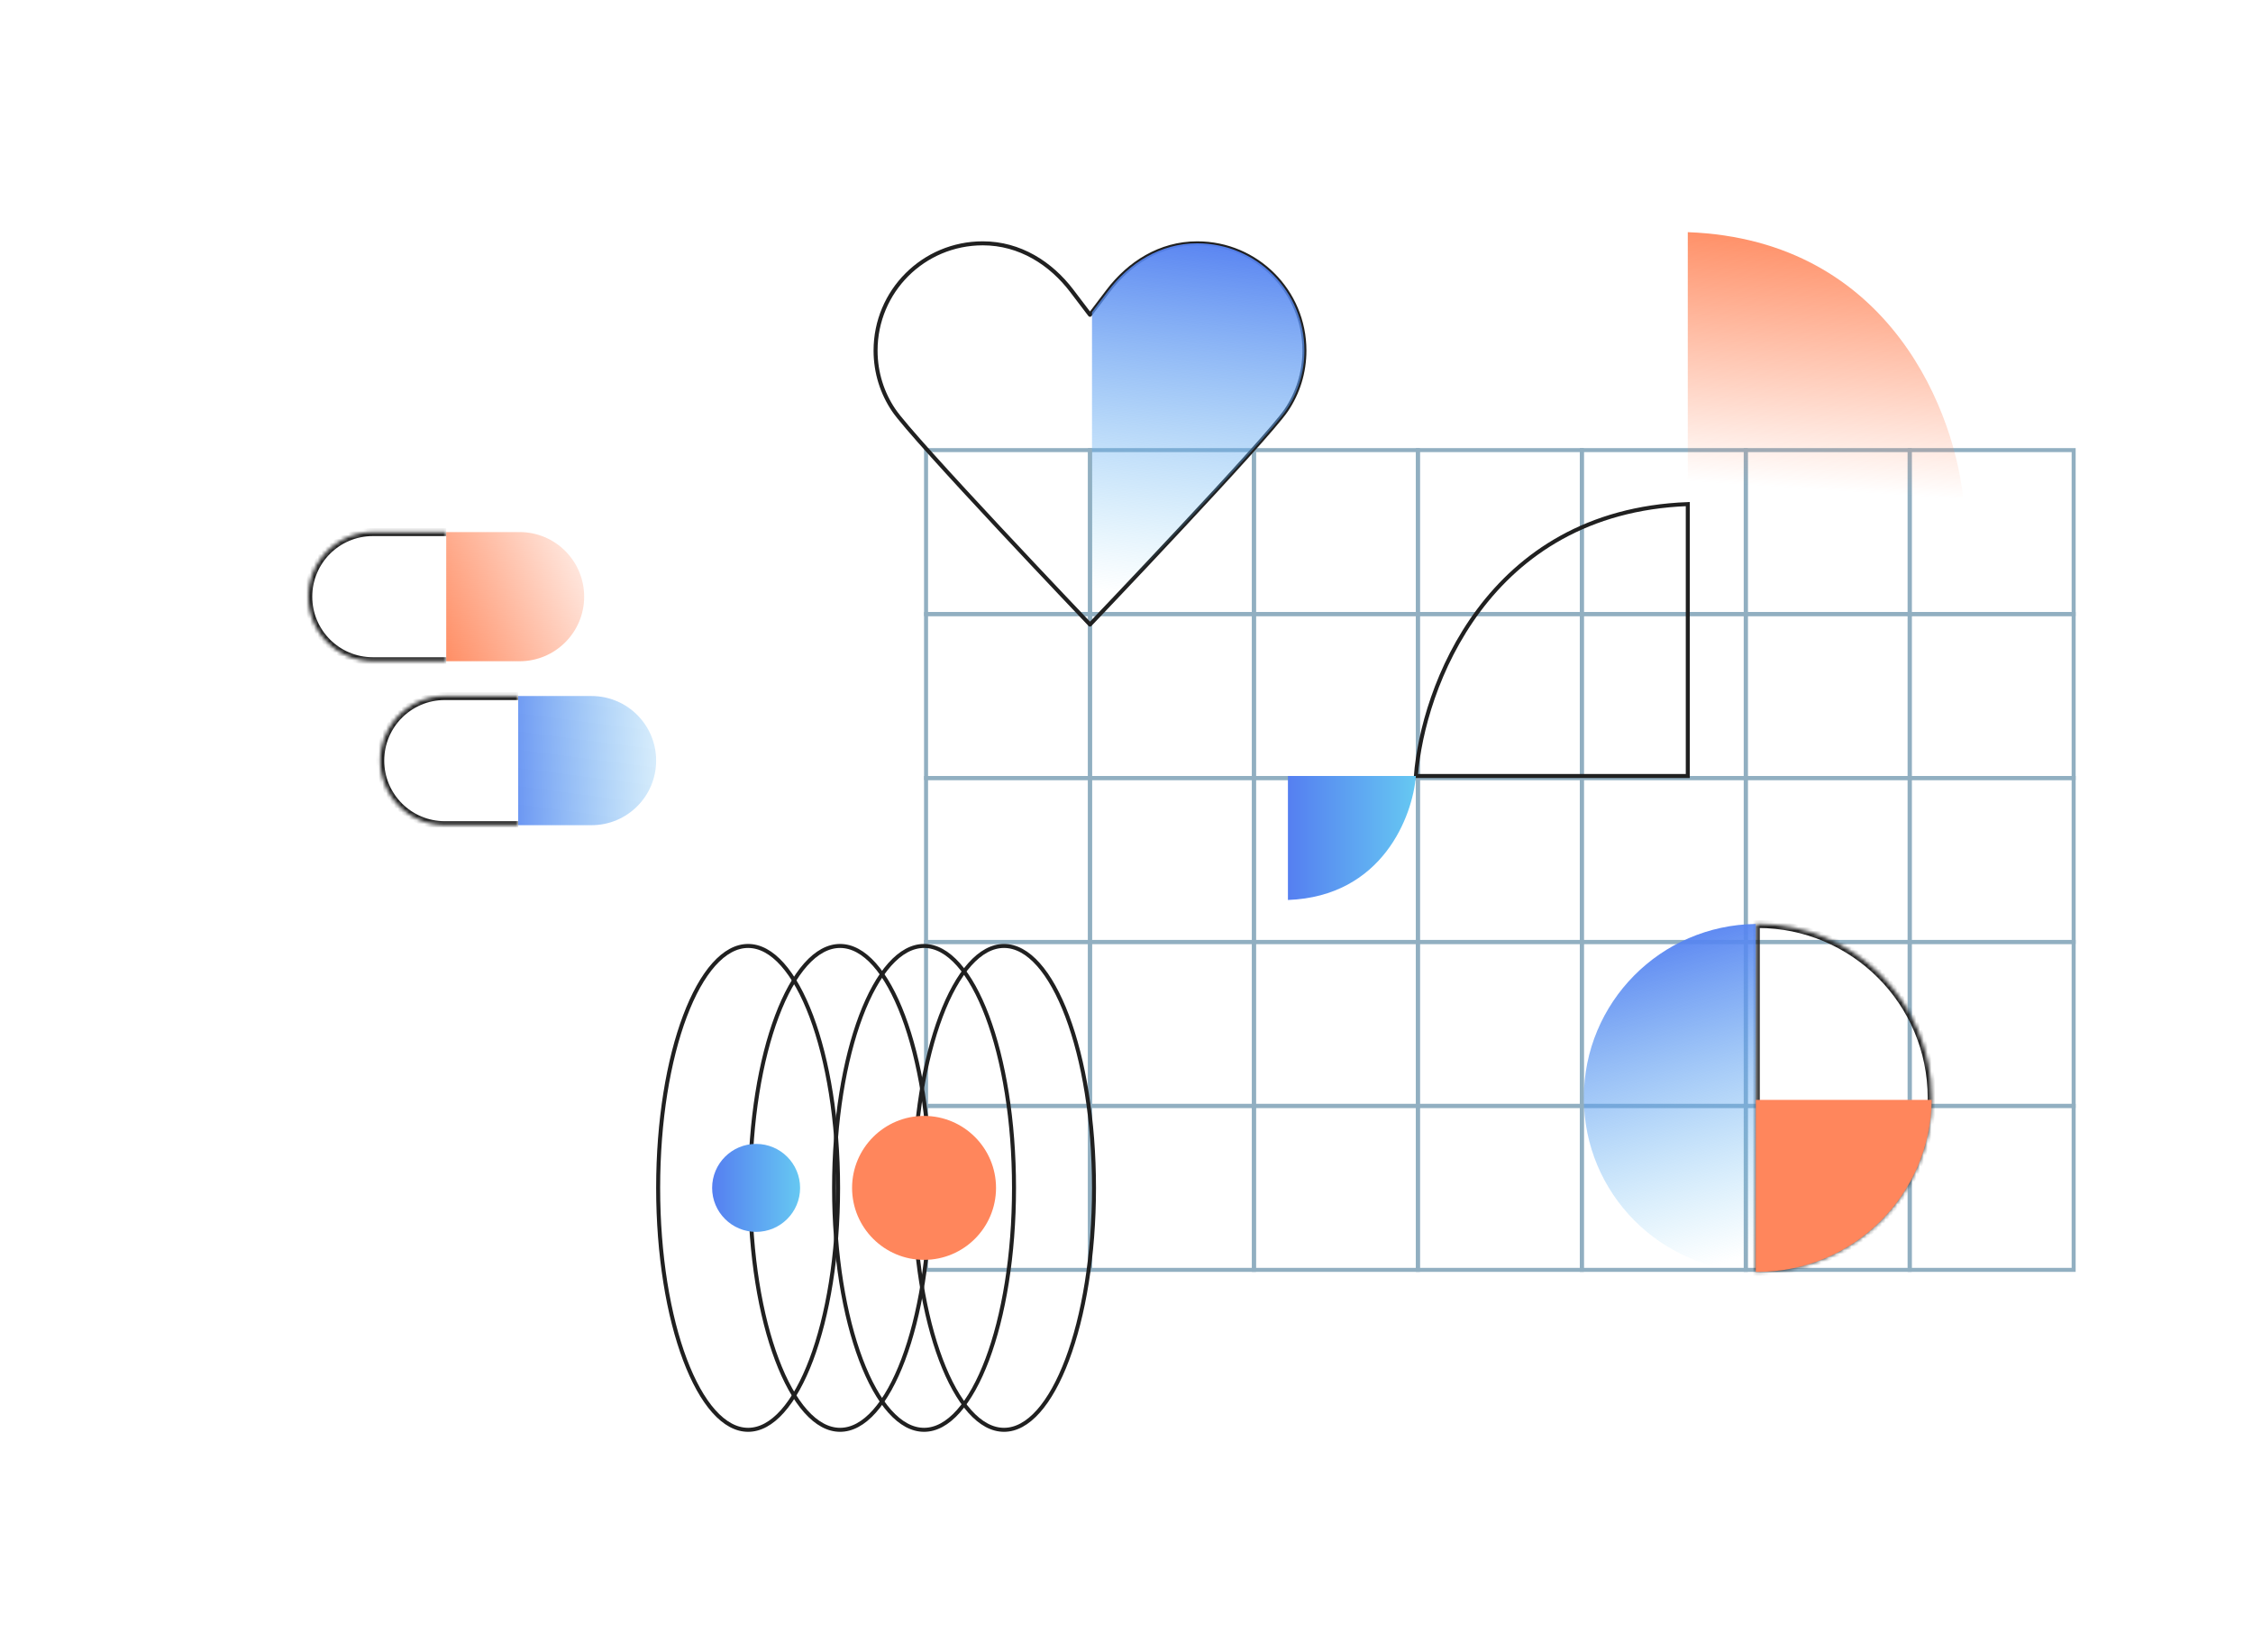 <svg width="592" height="434" viewBox="0 0 592 434" fill="none" xmlns="http://www.w3.org/2000/svg">
<rect x="243.33" y="118.262" width="43.078" height="43.078" stroke="#91AFC1" stroke-width="1.051"/>
<rect x="286.408" y="118.262" width="43.078" height="43.078" stroke="#91AFC1" stroke-width="1.051"/>
<rect x="329.485" y="118.262" width="43.078" height="43.078" stroke="#91AFC1" stroke-width="1.051"/>
<rect x="372.563" y="118.262" width="43.078" height="43.078" stroke="#91AFC1" stroke-width="1.051"/>
<rect x="415.642" y="118.262" width="43.078" height="43.078" stroke="#91AFC1" stroke-width="1.051"/>
<rect x="458.719" y="118.262" width="43.078" height="43.078" stroke="#91AFC1" stroke-width="1.051"/>
<rect x="501.797" y="118.262" width="43.078" height="43.078" stroke="#91AFC1" stroke-width="1.051"/>
<rect x="243.33" y="161.339" width="43.078" height="43.078" stroke="#91AFC1" stroke-width="1.051"/>
<rect x="286.408" y="161.339" width="43.078" height="43.078" stroke="#91AFC1" stroke-width="1.051"/>
<rect x="329.485" y="161.339" width="43.078" height="43.078" stroke="#91AFC1" stroke-width="1.051"/>
<rect x="372.563" y="161.339" width="43.078" height="43.078" stroke="#91AFC1" stroke-width="1.051"/>
<rect x="415.642" y="161.339" width="43.078" height="43.078" stroke="#91AFC1" stroke-width="1.051"/>
<rect x="458.719" y="161.339" width="43.078" height="43.078" stroke="#91AFC1" stroke-width="1.051"/>
<rect x="501.797" y="161.339" width="43.078" height="43.078" stroke="#91AFC1" stroke-width="1.051"/>
<rect x="243.33" y="204.417" width="43.078" height="43.078" stroke="#91AFC1" stroke-width="1.051"/>
<rect x="286.408" y="204.417" width="43.078" height="43.078" stroke="#91AFC1" stroke-width="1.051"/>
<rect x="329.485" y="204.417" width="43.078" height="43.078" stroke="#91AFC1" stroke-width="1.051"/>
<rect x="372.563" y="204.417" width="43.078" height="43.078" stroke="#91AFC1" stroke-width="1.051"/>
<rect x="415.642" y="204.417" width="43.078" height="43.078" stroke="#91AFC1" stroke-width="1.051"/>
<rect x="458.719" y="204.417" width="43.078" height="43.078" stroke="#91AFC1" stroke-width="1.051"/>
<rect x="501.797" y="204.417" width="43.078" height="43.078" stroke="#91AFC1" stroke-width="1.051"/>
<rect x="243.33" y="247.495" width="43.078" height="43.078" stroke="#91AFC1" stroke-width="1.051"/>
<rect x="286.408" y="247.495" width="43.078" height="43.078" stroke="#91AFC1" stroke-width="1.051"/>
<rect x="329.485" y="247.495" width="43.078" height="43.078" stroke="#91AFC1" stroke-width="1.051"/>
<rect x="372.563" y="247.495" width="43.078" height="43.078" stroke="#91AFC1" stroke-width="1.051"/>
<rect x="415.642" y="247.495" width="43.078" height="43.078" stroke="#91AFC1" stroke-width="1.051"/>
<rect x="458.719" y="247.495" width="43.078" height="43.078" stroke="#91AFC1" stroke-width="1.051"/>
<rect x="501.797" y="247.495" width="43.078" height="43.078" stroke="#91AFC1" stroke-width="1.051"/>
<rect x="243.33" y="290.573" width="43.078" height="43.078" stroke="#91AFC1" stroke-width="1.051"/>
<rect x="286.408" y="290.573" width="43.078" height="43.078" stroke="#91AFC1" stroke-width="1.051"/>
<rect x="329.485" y="290.573" width="43.078" height="43.078" stroke="#91AFC1" stroke-width="1.051"/>
<rect x="372.563" y="290.573" width="43.078" height="43.078" stroke="#91AFC1" stroke-width="1.051"/>
<rect x="415.642" y="290.573" width="43.078" height="43.078" stroke="#91AFC1" stroke-width="1.051"/>
<rect x="458.719" y="290.573" width="43.078" height="43.078" stroke="#91AFC1" stroke-width="1.051"/>
<rect x="501.797" y="290.573" width="43.078" height="43.078" stroke="#91AFC1" stroke-width="1.051"/>
<mask id="path-36-inside-1_13693_60175" fill="white">
<path d="M461.87 242.767C487.112 242.767 507.575 263.229 507.575 288.471C507.575 313.713 487.112 334.176 461.87 334.176C461.695 334.176 461.52 334.17 461.346 334.168V242.773C461.52 242.771 461.695 242.767 461.87 242.767Z"/>
</mask>
<path d="M461.87 242.767V241.716H461.87L461.87 242.767ZM507.575 288.471H508.626V288.471L507.575 288.471ZM461.87 334.176L461.87 335.227H461.87V334.176ZM461.346 334.168H460.295V335.207L461.334 335.219L461.346 334.168ZM461.346 242.773L461.334 241.722L460.295 241.734V242.773H461.346ZM461.87 242.767V243.818C486.532 243.818 506.524 263.81 506.525 288.471L507.575 288.471L508.626 288.471C508.626 262.649 487.692 241.716 461.87 241.716V242.767ZM507.575 288.471H506.525C506.525 313.133 486.532 333.126 461.87 333.126V334.176V335.227C487.692 335.227 508.626 314.293 508.626 288.471H507.575ZM461.87 334.176L461.87 333.126C461.694 333.126 461.572 333.12 461.358 333.118L461.346 334.168L461.334 335.219C461.469 335.221 461.696 335.227 461.87 335.227L461.87 334.176ZM461.346 334.168H462.396V242.773H461.346H460.295V334.168H461.346ZM461.346 242.773L461.358 243.824C461.548 243.821 461.702 243.818 461.87 243.818L461.87 242.767L461.87 241.716C461.688 241.716 461.492 241.721 461.334 241.722L461.346 242.773Z" fill="#202020" mask="url(#path-36-inside-1_13693_60175)"/>
<path d="M507.568 288.997C507.287 313.996 486.937 334.176 461.87 334.176C461.695 334.176 461.52 334.17 461.346 334.168V288.997H507.568Z" fill="#FF865C"/>
<path d="M286.408 82.714C286.408 82.714 286.408 82.714 281.65 76.454C276.141 69.192 268.003 63.933 258.237 63.933C242.649 63.933 230.065 76.516 230.065 92.104C230.065 97.926 231.818 103.31 234.823 107.755C239.894 115.33 286.408 164.098 286.408 164.098M286.408 82.714C286.408 82.714 286.408 82.714 291.166 76.454C296.675 69.192 304.813 63.933 314.579 63.933C330.167 63.933 342.751 76.516 342.751 92.104C342.751 97.926 340.998 103.31 337.993 107.755C332.922 115.33 286.408 164.098 286.408 164.098" stroke="#202020" stroke-width="1.051" stroke-linecap="round" stroke-linejoin="round"/>
<path d="M314.579 63.934C330.167 63.934 342.751 76.516 342.751 92.105C342.751 97.926 340.998 103.31 337.993 107.755C333.24 114.855 292.076 158.145 286.934 163.544V82.022C287.503 81.273 288.691 79.71 291.166 76.454C296.675 69.192 304.813 63.934 314.579 63.934Z" fill="url(#paint0_linear_13693_60175)"/>
<path d="M196.575 248.545C199.708 248.546 202.756 250.228 205.589 253.406C208.422 256.584 210.997 261.213 213.171 266.977C217.516 278.502 220.215 294.46 220.215 312.112C220.215 329.763 217.516 345.721 213.171 357.246C210.997 363.01 208.422 367.639 205.589 370.817C202.756 373.995 199.708 375.677 196.575 375.677C193.442 375.677 190.394 373.995 187.561 370.817C184.728 367.639 182.152 363.01 179.979 357.246C175.633 345.721 172.935 329.763 172.935 312.112C172.935 294.46 175.633 278.502 179.979 266.977C182.152 261.213 184.728 256.584 187.561 253.406C190.394 250.227 193.442 248.545 196.575 248.545Z" stroke="#202020" stroke-width="1.051"/>
<path d="M220.74 248.545C223.874 248.546 226.921 250.228 229.754 253.406C232.587 256.584 235.162 261.213 237.336 266.977C241.681 278.502 244.38 294.46 244.38 312.112C244.38 329.763 241.681 345.721 237.336 357.246C235.162 363.01 232.587 367.639 229.754 370.817C226.921 373.995 223.874 375.677 220.74 375.677C217.607 375.677 214.559 373.995 211.726 370.817C208.893 367.639 206.317 363.01 204.144 357.246C199.798 345.721 197.1 329.763 197.1 312.112C197.1 294.46 199.798 278.502 204.144 266.977C206.317 261.213 208.893 256.584 211.726 253.406C214.559 250.227 217.607 248.545 220.74 248.545Z" stroke="#202020" stroke-width="1.051"/>
<path d="M242.805 248.545C245.938 248.546 248.985 250.228 251.818 253.406C254.651 256.584 257.227 261.213 259.4 266.977C263.746 278.502 266.444 294.46 266.444 312.112C266.444 329.763 263.746 345.721 259.4 357.246C257.227 363.01 254.651 367.639 251.818 370.817C248.985 373.995 245.938 375.677 242.805 375.677C239.671 375.677 236.623 373.995 233.79 370.817C230.957 367.639 228.381 363.01 226.208 357.246C221.862 345.721 219.164 329.763 219.164 312.112C219.164 294.46 221.862 278.502 226.208 266.977C228.381 261.213 230.957 256.584 233.79 253.406C236.623 250.227 239.671 248.545 242.805 248.545Z" stroke="#202020" stroke-width="1.051"/>
<path d="M263.818 248.545C266.952 248.546 269.999 250.228 272.832 253.406C275.665 256.584 278.241 261.213 280.414 266.977C284.76 278.502 287.458 294.46 287.458 312.112C287.458 329.763 284.76 345.721 280.414 357.246C278.241 363.01 275.665 367.639 272.832 370.817C269.999 373.995 266.952 375.677 263.818 375.677C260.685 375.677 257.637 373.995 254.804 370.817C251.971 367.639 249.395 363.01 247.222 357.246C242.876 345.721 240.178 329.763 240.178 312.112C240.178 294.46 242.876 278.502 247.222 266.977C249.395 261.213 251.971 256.584 254.804 253.406C257.637 250.227 260.685 248.545 263.818 248.545Z" stroke="#202020" stroke-width="1.051"/>
<circle cx="198.677" cy="312.112" r="11.557" fill="url(#paint1_linear_13693_60175)"/>
<circle cx="242.805" cy="312.111" r="18.912" fill="#FF865C"/>
<path d="M461.346 334.163C436.346 333.881 416.166 313.532 416.166 288.465C416.166 263.399 436.346 243.048 461.346 242.767V334.163Z" fill="url(#paint2_linear_13693_60175)"/>
<path d="M515.98 132.446H443.483V61C497.141 62.998 514.172 109.463 515.98 132.446Z" fill="url(#paint3_linear_13693_60175)"/>
<path d="M372.037 203.892H443.483V132.446C390.604 134.445 373.819 180.91 372.037 203.892Z" stroke="#202020" stroke-width="1.051"/>
<path d="M372.038 203.892H338.416V236.463C363.301 235.552 371.199 214.369 372.038 203.892Z" fill="url(#paint4_linear_13693_60175)"/>
<path d="M117.248 139.8H136.529C145.9 139.8 153.496 147.397 153.496 156.768C153.496 166.138 145.9 173.735 136.529 173.735H117.248V139.8Z" fill="url(#paint5_linear_13693_60175)"/>
<mask id="path-52-inside-2_13693_60175" fill="white">
<path d="M117.248 139.8H97.967C88.596 139.8 81 147.397 81 156.768C81 166.138 88.596 173.735 97.967 173.735H117.248V139.8Z"/>
</mask>
<path d="M117.248 138.75H97.967C88.016 138.75 79.949 146.817 79.949 156.768H82.05C82.05 147.977 89.177 140.851 97.967 140.851H117.248V138.75ZM79.949 156.768C79.949 166.719 88.016 174.786 97.967 174.786H117.248V172.684H97.967C89.177 172.684 82.05 165.558 82.05 156.768H79.949ZM117.248 173.735V139.8V173.735ZM97.967 138.75C88.016 138.75 79.949 146.817 79.949 156.768C79.949 166.719 88.016 174.786 97.967 174.786V172.684C89.177 172.684 82.05 165.558 82.05 156.768C82.05 147.977 89.177 140.851 97.967 140.851V138.75Z" fill="#202020" mask="url(#path-52-inside-2_13693_60175)"/>
<path d="M136.16 182.878H155.441C164.812 182.878 172.409 190.474 172.409 199.845C172.409 209.216 164.812 216.813 155.441 216.813H136.16V182.878Z" fill="url(#paint6_linear_13693_60175)"/>
<mask id="path-55-inside-3_13693_60175" fill="white">
<path d="M136.16 182.878H116.879C107.508 182.878 99.912 190.474 99.912 199.845C99.912 209.216 107.508 216.813 116.879 216.813H136.16V182.878Z"/>
</mask>
<path d="M136.16 181.827H116.879C106.928 181.827 98.861 189.894 98.861 199.845H100.962C100.962 191.055 108.089 183.929 116.879 183.929H136.16V181.827ZM98.861 199.845C98.861 209.796 106.928 217.863 116.879 217.863H136.16V215.762H116.879C108.089 215.762 100.962 208.636 100.962 199.845H98.861ZM136.16 216.813V182.878V216.813ZM116.879 181.827C106.928 181.827 98.861 189.894 98.861 199.845C98.861 209.796 106.928 217.863 116.879 217.863V215.762C108.089 215.762 100.962 208.636 100.962 199.845C100.962 191.055 108.089 183.929 116.879 183.929V181.827Z" fill="#202020" mask="url(#path-55-inside-3_13693_60175)"/>
<defs>
<linearGradient id="paint0_linear_13693_60175" x1="343.001" y1="64.001" x2="331.501" y2="160.501" gradientUnits="userSpaceOnUse">
<stop stop-color="#557FF1"/>
<stop offset="1" stop-color="#66C8F2" stop-opacity="0"/>
</linearGradient>
<linearGradient id="paint1_linear_13693_60175" x1="187.119" y1="312.228" x2="210.234" y2="312.228" gradientUnits="userSpaceOnUse">
<stop stop-color="#557FF1"/>
<stop offset="1" stop-color="#66C8F2"/>
</linearGradient>
<linearGradient id="paint2_linear_13693_60175" x1="435.5" y1="243" x2="461" y2="329.5" gradientUnits="userSpaceOnUse">
<stop stop-color="#557FF1"/>
<stop offset="1" stop-color="#66C8F2" stop-opacity="0"/>
</linearGradient>
<linearGradient id="paint3_linear_13693_60175" x1="516.305" y1="61.048" x2="511.705" y2="130.944" gradientUnits="userSpaceOnUse">
<stop stop-color="#FF895E"/>
<stop offset="1" stop-color="#FF895E" stop-opacity="0"/>
</linearGradient>
<linearGradient id="paint4_linear_13693_60175" x1="338.416" y1="220.013" x2="372.038" y2="220.013" gradientUnits="userSpaceOnUse">
<stop stop-color="#557FF1"/>
<stop offset="1" stop-color="#66C8F2"/>
</linearGradient>
<linearGradient id="paint5_linear_13693_60175" x1="109.5" y1="162.5" x2="161.281" y2="139.593" gradientUnits="userSpaceOnUse">
<stop stop-color="#FF895E"/>
<stop offset="1" stop-color="#FF895E" stop-opacity="0"/>
</linearGradient>
<linearGradient id="paint6_linear_13693_60175" x1="128.5" y1="213.5" x2="188.352" y2="210.566" gradientUnits="userSpaceOnUse">
<stop stop-color="#557FF1"/>
<stop offset="1" stop-color="#66C8F2" stop-opacity="0"/>
</linearGradient>
</defs>
</svg>
